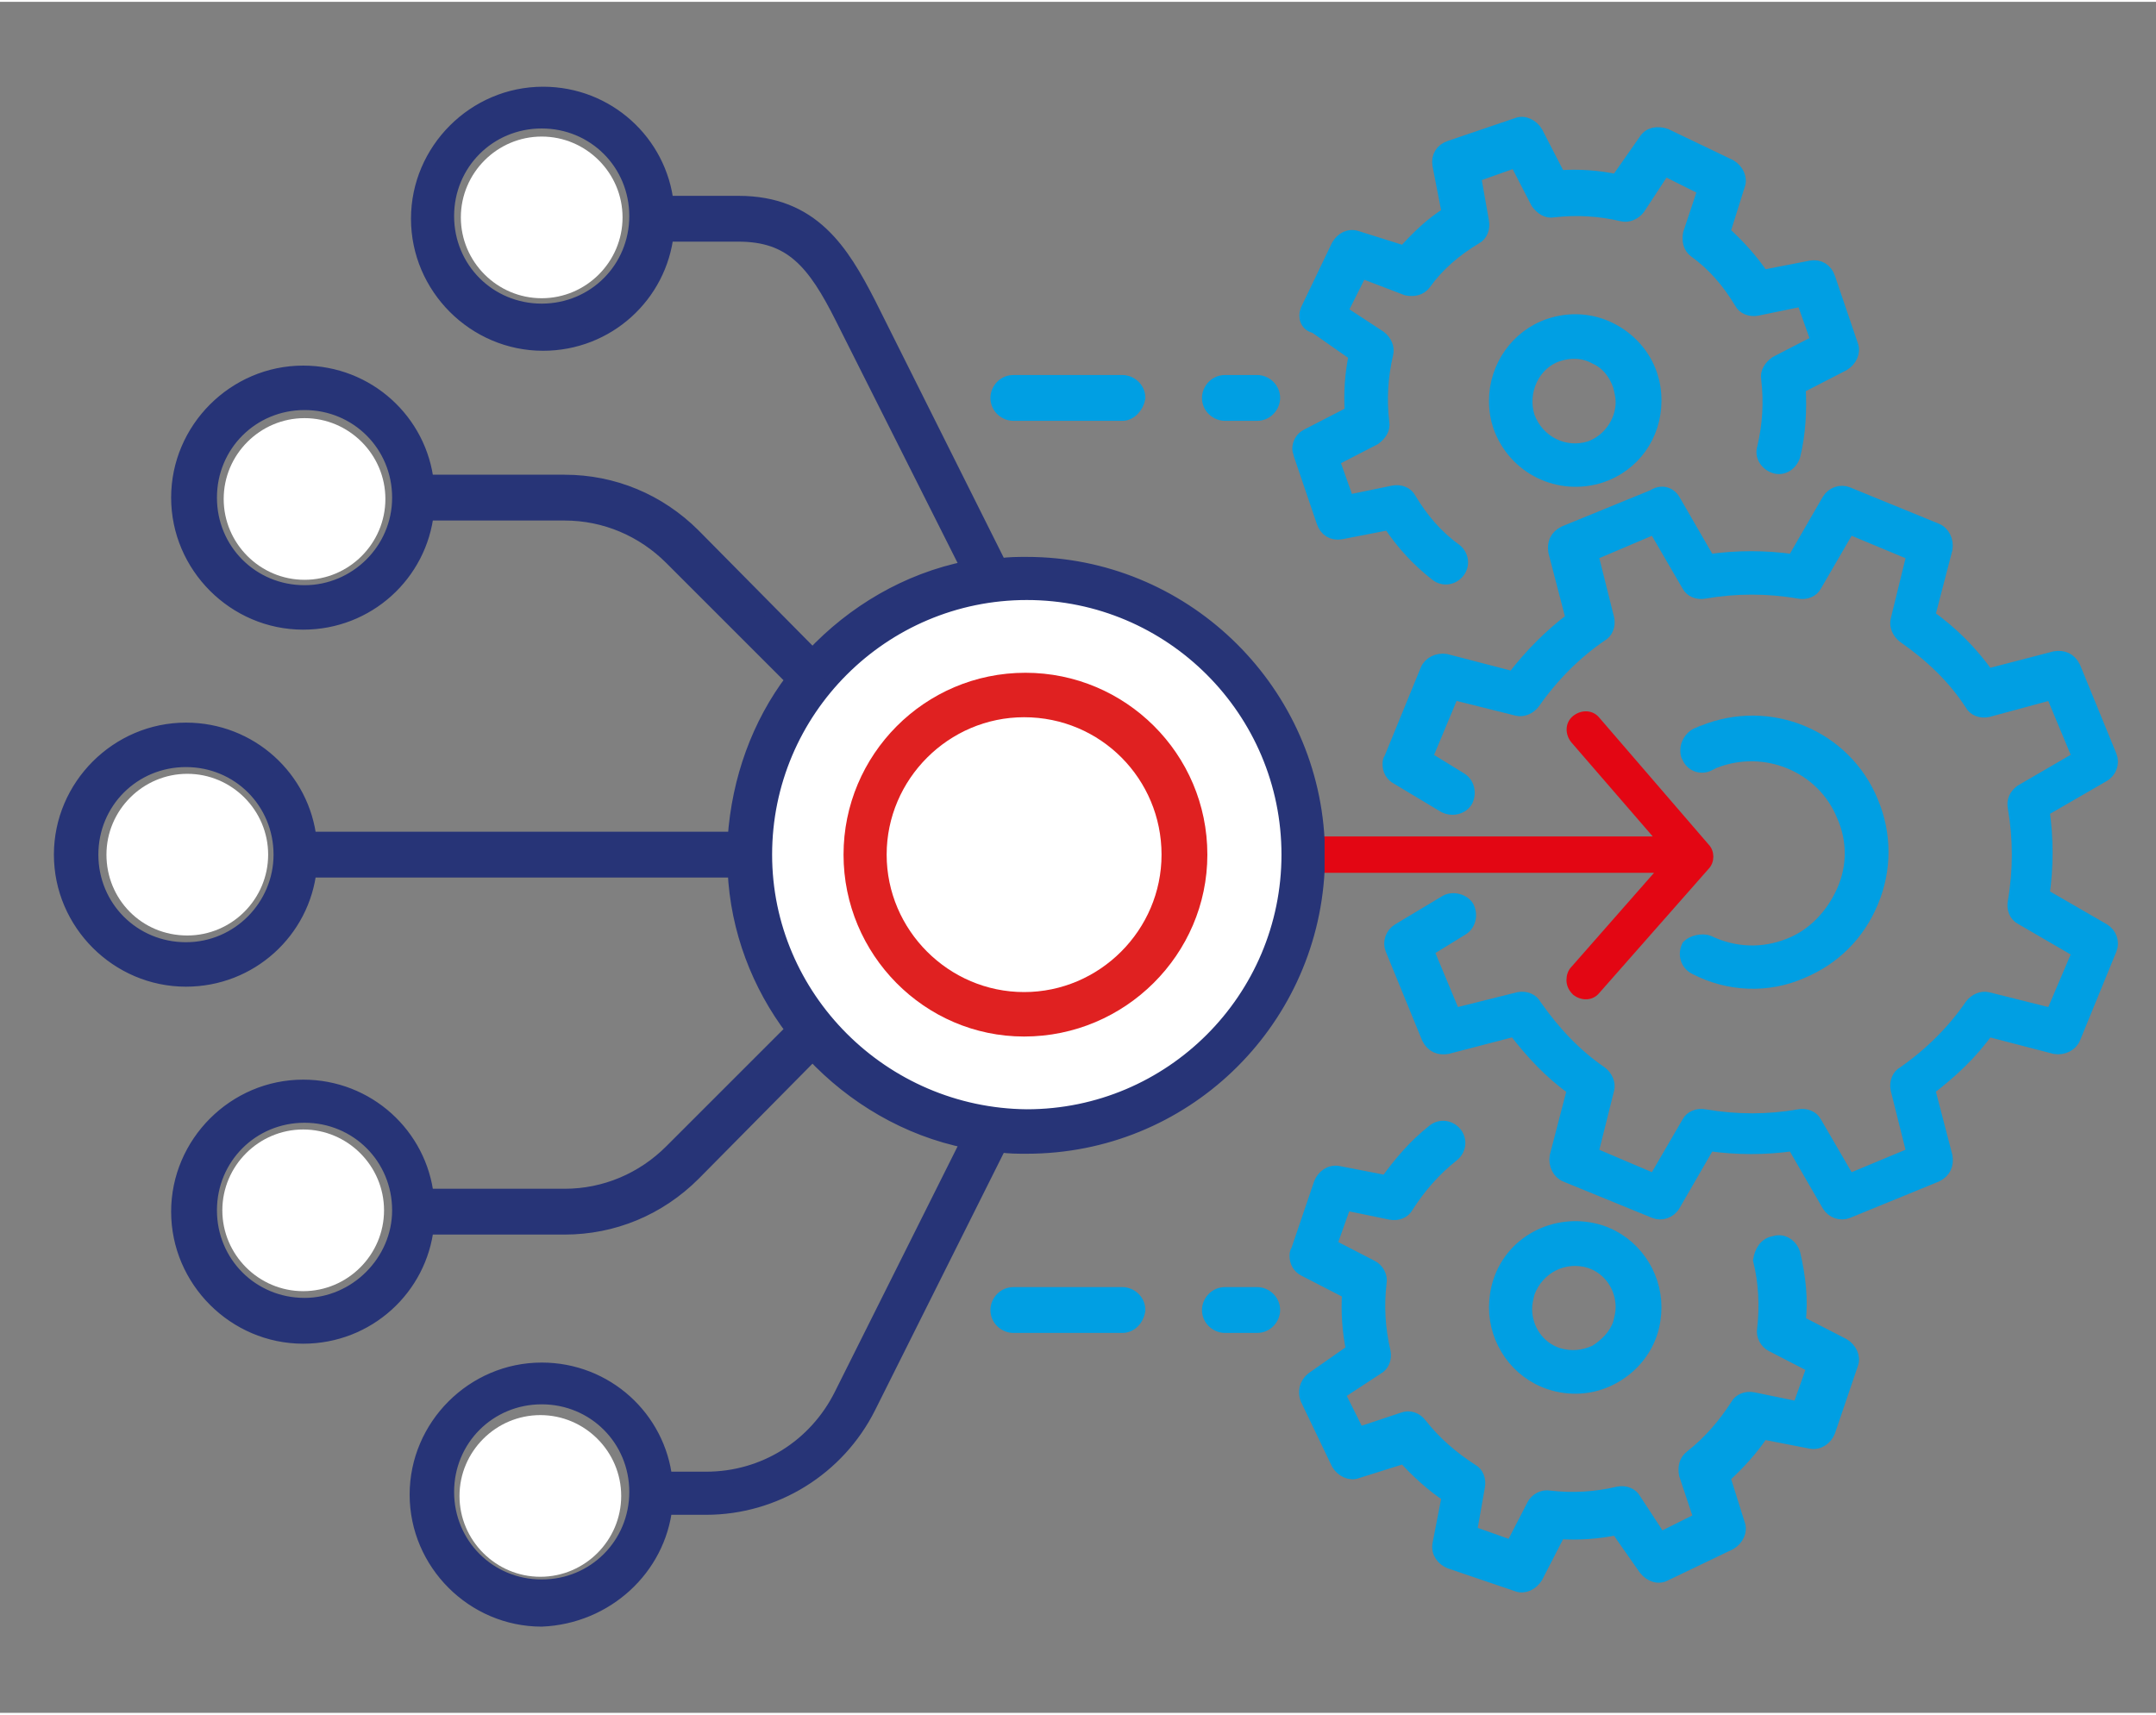 <?xml version="1.0" encoding="utf-8"?>
<svg xmlns="http://www.w3.org/2000/svg" xmlns:xlink="http://www.w3.org/1999/xlink" version="1.1" id="Ebene_1" x="0px" y="0px" viewBox="0 0 160 127" style="enable-background:new 0 0 160 127;" xml:space="preserve" width="176" height="140">
<rect x="0" y="0" width="160" height="127" fill="#808080" stroke="none"/>
<style type="text/css">
	.st0{clip-path:url(#SVGID_00000183227450315665250540000015061381255115624336_);fill:#FFFFFF;}
	.st1{clip-path:url(#SVGID_00000183227450315665250540000015061381255115624336_);fill:#009FE3;}
	.st2{clip-path:url(#SVGID_00000183227450315665250540000015061381255115624336_);fill:none;stroke:#009FE3;stroke-miterlimit:10;}
	.st3{clip-path:url(#SVGID_00000183227450315665250540000015061381255115624336_);fill:#E30613;}
	
		.st4{clip-path:url(#SVGID_00000183227450315665250540000015061381255115624336_);fill:none;stroke:#E30613;stroke-width:0.5;stroke-miterlimit:10;}
	.st5{clip-path:url(#SVGID_00000183227450315665250540000015061381255115624336_);fill:#E02121;}
	.st6{clip-path:url(#SVGID_00000183227450315665250540000015061381255115624336_);fill:#273477;}
	.st7{clip-path:url(#SVGID_00000183227450315665250540000015061381255115624336_);fill:none;stroke:#273477;stroke-miterlimit:10;}
</style>
<g>
	<defs>
		<rect id="SVGID_1_" x="3.4" y="5.5" width="154.5" height="115.5"/>
	</defs>
	<clipPath id="SVGID_00000055679969628196898470000002132817101933346748_">
		<use xlink:href="#SVGID_1_" style="overflow:visible;"/>
	</clipPath>
	<path style="clip-path:url(#SVGID_00000055679969628196898470000002132817101933346748_);fill:#FFFFFF;" d="M75.9,84   c11.5,0,20.9-9.3,20.9-20.9s-9.3-20.9-20.9-20.9S55,51.7,55,63.2S64.4,84,75.9,84"/>
	<path style="clip-path:url(#SVGID_00000055679969628196898470000002132817101933346748_);fill:#009FE3;" d="M112.6,9.1   c0.5-0.2,1.1,0.1,1.4,0.6l1.7,3.3c1.5-0.1,2.9,0,4.3,0.3l2.1-3c0.3-0.5,0.9-0.6,1.5-0.4l4.8,2.3c0.5,0.3,0.8,0.9,0.6,1.4l-1.1,3.5   c1.1,1,2.1,2.1,2.9,3.3l3.6-0.7c0.6-0.1,1.1,0.2,1.3,0.8l1.7,5c0.2,0.5-0.1,1.1-0.6,1.4l-3.3,1.7c0.1,1.7,0,3.5-0.4,5.1   c-0.2,0.6-0.8,1-1.4,0.8c-0.6-0.2-1-0.8-0.8-1.4c0.4-1.7,0.5-3.4,0.3-5.1c-0.1-0.5,0.2-0.9,0.6-1.2l3.1-1.6l-1.1-3.1l-3.4,0.7   c-0.5,0.1-1-0.1-1.2-0.5c-0.9-1.5-2-2.8-3.4-3.8c-0.4-0.3-0.5-0.8-0.4-1.3l1.1-3.3l-3-1.5l-1.9,2.9c-0.3,0.4-0.8,0.6-1.2,0.5   c-1.7-0.4-3.4-0.5-5.1-0.3c-0.5,0.1-0.9-0.2-1.2-0.6l-1.6-3.1l-3.1,1.1l0.6,3.4c0.1,0.5-0.1,1-0.5,1.2c-1.5,0.9-2.8,2-3.8,3.4   c-0.3,0.4-0.8,0.5-1.3,0.4L101,20l-1.5,3l2.9,1.9c0.4,0.3,0.6,0.8,0.5,1.2c-0.4,1.7-0.5,3.4-0.3,5.1c0.1,0.5-0.2,0.9-0.6,1.2   L98.9,34l1.1,3.1l3.4-0.7c0.5-0.1,1,0.1,1.2,0.5c0.9,1.5,2,2.8,3.4,3.8c0.5,0.4,0.6,1.1,0.2,1.6c-0.4,0.5-1.1,0.6-1.6,0.2   c-1.4-1.1-2.5-2.3-3.5-3.8l-3.6,0.7c-0.6,0.1-1.1-0.2-1.3-0.8l-1.7-5c0-0.1-0.1-0.3-0.1-0.4c0-0.4,0.2-0.8,0.6-1l3.3-1.7   c-0.1-1.5,0-2.9,0.3-4.3l-3-2.1C97,24,96.8,23.4,97,22.9l2.3-4.8c0.3-0.5,0.8-0.8,1.4-0.6l3.5,1.1c1-1.1,2-2.1,3.3-2.9l-0.7-3.6   c-0.1-0.6,0.2-1.1,0.8-1.3L112.6,9.1z M113.4,30.8c-0.6-1.9,0.4-4,2.2-4.6c0.9-0.3,1.9-0.3,2.8,0.2c0.9,0.4,1.5,1.2,1.8,2.1   c0.1,0.4,0.2,0.8,0.2,1.2c0,1.5-1,2.9-2.4,3.4C116.1,33.7,114.1,32.7,113.4,30.8 M122.8,29.6c0-0.7-0.1-1.3-0.3-1.9   c-0.5-1.5-1.6-2.7-3-3.4c-1.4-0.7-3-0.8-4.5-0.3c-2.4,0.8-4,3.1-4,5.6c0,0.7,0.1,1.3,0.3,1.9c1.1,3.1,4.4,4.7,7.5,3.7   C121.2,34.4,122.8,32.2,122.8,29.6 M131.7,92.1c0.6-0.2,1.2,0.2,1.4,0.8c0.4,1.7,0.6,3.4,0.4,5.1l3.3,1.7c0.5,0.3,0.8,0.9,0.6,1.4   l-1.7,5c-0.2,0.5-0.7,0.9-1.3,0.8l-3.6-0.7c-0.8,1.2-1.8,2.3-2.9,3.3l1.1,3.5c0.2,0.5-0.1,1.1-0.6,1.4l-4.8,2.3   c-0.5,0.3-1.1,0.1-1.5-0.4l-2.1-3c-1.4,0.3-2.9,0.4-4.3,0.3l-1.7,3.3c-0.3,0.5-0.9,0.8-1.4,0.6l-5-1.7c-0.5-0.2-0.9-0.7-0.8-1.3   l0.7-3.6c-1.2-0.8-2.3-1.8-3.3-2.9l-3.5,1.1c-0.5,0.2-1.1-0.1-1.4-0.6l-2.3-4.8c-0.2-0.5-0.1-1.1,0.4-1.5l3-2.1   c-0.3-1.4-0.4-2.9-0.3-4.3l-3.3-1.7c-0.4-0.2-0.6-0.6-0.6-1c0-0.1,0-0.3,0.1-0.4l1.7-5c0.2-0.5,0.7-0.9,1.3-0.8l3.6,0.7   c1-1.4,2.1-2.7,3.5-3.8c0.5-0.4,1.2-0.3,1.6,0.2c0.4,0.5,0.3,1.2-0.2,1.6c-1.4,1.1-2.5,2.4-3.4,3.8c-0.2,0.4-0.7,0.6-1.2,0.5   l-3.4-0.7l-1.1,3.1l3.1,1.6c0.4,0.2,0.7,0.7,0.6,1.2c-0.2,1.7-0.1,3.4,0.3,5.1c0.1,0.5-0.1,1-0.5,1.2l-2.9,1.9l1.5,3l3.3-1.1   c0.5-0.2,1,0,1.3,0.4c1.1,1.4,2.4,2.5,3.8,3.4c0.4,0.2,0.6,0.7,0.5,1.2l-0.6,3.4l3.1,1.1l1.6-3.1c0.2-0.4,0.7-0.7,1.2-0.6   c1.7,0.2,3.4,0.1,5.1-0.3c0.5-0.1,1,0.1,1.2,0.5l1.9,2.9l3-1.5l-1.1-3.3c-0.1-0.5,0-1,0.4-1.3c1.4-1.1,2.5-2.4,3.4-3.8   c0.2-0.4,0.7-0.6,1.2-0.5l3.4,0.7l1.1-3.1l-3.1-1.6c-0.4-0.2-0.7-0.7-0.6-1.2c0.2-1.7,0.1-3.5-0.3-5.1   C130.7,92.8,131,92.2,131.7,92.1 M118,93.5c1.5,0.5,2.4,1.9,2.4,3.4c0,0.4-0.1,0.8-0.2,1.2c-0.3,0.9-1,1.6-1.8,2.1   c-0.9,0.4-1.8,0.5-2.8,0.2c-1.5-0.5-2.4-1.9-2.4-3.4c0-0.4,0.1-0.8,0.2-1.2C114.1,93.9,116.1,92.9,118,93.5 M111.3,95   c-0.2,0.6-0.3,1.3-0.3,1.9c0,2.5,1.6,4.8,4,5.6c1.5,0.5,3.1,0.4,4.5-0.3c1.4-0.7,2.5-1.9,3-3.4c0.2-0.6,0.3-1.3,0.3-1.9   c0-2.5-1.6-4.8-4-5.6C115.7,90.3,112.3,91.9,111.3,95 M124.2,37l2.6,4.5c2.1-0.3,4.2-0.3,6.3,0l2.6-4.5c0.3-0.5,0.9-0.7,1.4-0.5   l6.6,2.7c0.5,0.2,0.8,0.8,0.7,1.4l-1.3,5c1.7,1.2,3.2,2.7,4.4,4.4l5-1.3c0.6-0.1,1.1,0.1,1.4,0.7l2.7,6.6c0.2,0.5,0,1.1-0.5,1.4   l-4.5,2.6c0.3,2.1,0.3,4.2,0,6.3l4.5,2.6c0.5,0.3,0.7,0.9,0.5,1.4l-2.7,6.6c-0.2,0.5-0.8,0.8-1.4,0.7l-5-1.3   c-1.2,1.7-2.7,3.1-4.4,4.4l1.3,5c0.1,0.6-0.1,1.1-0.7,1.4l-6.6,2.7c-0.5,0.2-1.1,0-1.4-0.5l-2.6-4.5c-2.1,0.3-4.2,0.3-6.3,0   l-2.6,4.5c-0.3,0.5-0.9,0.7-1.4,0.5l-6.6-2.7c-0.5-0.2-0.8-0.8-0.7-1.4l1.3-5c-1.7-1.2-3.1-2.7-4.4-4.4l-5,1.3   c-0.6,0.1-1.1-0.1-1.4-0.7l-2.7-6.6c-0.2-0.5,0-1.1,0.5-1.4l3.5-2.1c0.5-0.3,1.3-0.1,1.6,0.4c0.3,0.6,0.1,1.3-0.4,1.6l-2.6,1.6   l2,4.8l4.8-1.2c0.5-0.1,1,0.1,1.2,0.5c1.4,2,3,3.7,4.9,5c0.4,0.3,0.6,0.8,0.5,1.2l-1.2,4.8l4.7,2l2.5-4.3c0.2-0.4,0.7-0.6,1.2-0.5   c2.4,0.4,4.7,0.4,7,0c0.5-0.1,1,0.1,1.2,0.5l2.5,4.3l4.8-2l-1.2-4.8c-0.1-0.5,0.1-1,0.5-1.2c2-1.4,3.7-3.1,5-5   c0.3-0.4,0.8-0.6,1.2-0.5l4.8,1.2l2-4.7L150,68c-0.4-0.2-0.6-0.7-0.5-1.2c0.4-2.3,0.4-4.7,0-7c-0.1-0.5,0.1-0.9,0.5-1.2l4.3-2.5   l-2-4.8l-4.8,1.3c-0.5,0.1-1-0.1-1.2-0.5c-1.3-2-3-3.6-5-5c-0.4-0.3-0.6-0.8-0.5-1.2L142,41l-4.8-2l-2.5,4.3   c-0.2,0.4-0.7,0.6-1.2,0.5c-2.3-0.4-4.7-0.4-7,0c-0.5,0.1-1-0.1-1.2-0.5l-2.5-4.3l-4.7,2l1.2,4.8c0.1,0.5-0.1,1-0.5,1.2   c-1.9,1.3-3.6,3-5,5c-0.3,0.4-0.8,0.6-1.2,0.5l-4.8-1.2l-2,4.8l2.6,1.6c0.5,0.3,0.7,1,0.4,1.6c-0.3,0.5-1,0.7-1.6,0.4l-3.5-2.1   c-0.4-0.2-0.6-0.6-0.6-1c0-0.1,0-0.3,0.1-0.4l2.7-6.6c0.2-0.5,0.8-0.8,1.4-0.7l5,1.3c1.3-1.7,2.8-3.2,4.4-4.4l-1.3-5   c-0.1-0.6,0.1-1.1,0.7-1.4l6.6-2.7C123.3,36.3,123.9,36.5,124.2,37 M126.8,69.8c1.9,0.9,4,1,6,0.2c1.8-0.7,3.2-2.2,4-4   c0.8-1.8,0.8-3.8,0-5.6c-1.5-3.7-5.8-5.5-9.6-4c-0.1,0-0.2,0.1-0.2,0.1l-0.2,0.1c-0.6,0.3-1.3,0-1.5-0.6c-0.1-0.1-0.1-0.3-0.1-0.5   c0-0.4,0.3-0.9,0.7-1.1c0.3-0.1,0.4-0.2,0.5-0.2c4.9-2,10.5,0.3,12.5,5.2c1,2.4,1,5,0,7.4c-1,2.4-2.8,4.2-5.2,5.2   c-2.5,1.1-5.4,1-7.9-0.3c-0.6-0.3-0.8-1-0.5-1.6C125.6,69.8,126.3,69.6,126.8,69.8 M90.9,30.6c-0.6,0-1.2-0.5-1.2-1.2   c0-0.6,0.5-1.2,1.2-1.2h2.4c0.6,0,1.2,0.5,1.2,1.2c0,0.6-0.5,1.2-1.2,1.2H90.9z M83.3,30.6h-8.1c-0.6,0-1.2-0.5-1.2-1.2   c0-0.6,0.5-1.2,1.2-1.2h8.1c0.6,0,1.2,0.5,1.2,1.2C84.4,30,83.9,30.6,83.3,30.6 M90.9,98.3c-0.6,0-1.2-0.5-1.2-1.2   c0-0.6,0.5-1.2,1.2-1.2h2.4c0.6,0,1.2,0.5,1.2,1.2c0,0.6-0.5,1.2-1.2,1.2H90.9z M83.3,98.3h-8.1c-0.6,0-1.2-0.5-1.2-1.2   c0-0.6,0.5-1.2,1.2-1.2h8.1c0.6,0,1.2,0.5,1.2,1.2C84.4,97.8,83.9,98.3,83.3,98.3"/>
	
		<path style="clip-path:url(#SVGID_00000055679969628196898470000002132817101933346748_);fill:none;stroke:#009FE3;stroke-miterlimit:10;" d="   M112.6,9.1c0.5-0.2,1.1,0.1,1.4,0.6l1.7,3.3c1.5-0.1,2.9,0,4.3,0.3l2.1-3c0.3-0.5,0.9-0.6,1.5-0.4l4.8,2.3c0.5,0.3,0.8,0.9,0.6,1.4   l-1.1,3.5c1.1,1,2.1,2.1,2.9,3.3l3.6-0.7c0.6-0.1,1.1,0.2,1.3,0.8l1.7,5c0.2,0.5-0.1,1.1-0.6,1.4l-3.3,1.7c0.1,1.7,0,3.5-0.4,5.1   c-0.2,0.6-0.8,1-1.4,0.8c-0.6-0.2-1-0.8-0.8-1.4c0.4-1.7,0.5-3.4,0.3-5.1c-0.1-0.5,0.2-0.9,0.6-1.2l3.1-1.6l-1.1-3.1l-3.4,0.7   c-0.5,0.1-1-0.1-1.2-0.5c-0.9-1.5-2-2.8-3.4-3.8c-0.4-0.3-0.5-0.8-0.4-1.3l1.1-3.3l-3-1.5l-1.9,2.9c-0.3,0.4-0.8,0.6-1.2,0.5   c-1.7-0.4-3.4-0.5-5.1-0.3c-0.5,0.1-0.9-0.2-1.2-0.6l-1.6-3.1l-3.1,1.1l0.6,3.4c0.1,0.5-0.1,1-0.5,1.2c-1.5,0.9-2.8,2-3.8,3.4   c-0.3,0.4-0.8,0.5-1.3,0.4L101,20l-1.5,3l2.9,1.9c0.4,0.3,0.6,0.8,0.5,1.2c-0.4,1.7-0.5,3.4-0.3,5.1c0.1,0.5-0.2,0.9-0.6,1.2   L98.9,34l1.1,3.1l3.4-0.7c0.5-0.1,1,0.1,1.2,0.5c0.9,1.5,2,2.8,3.4,3.8c0.5,0.4,0.6,1.1,0.2,1.6c-0.4,0.5-1.1,0.6-1.6,0.2   c-1.4-1.1-2.5-2.3-3.5-3.8l-3.6,0.7c-0.6,0.1-1.1-0.2-1.3-0.8l-1.7-5c0-0.1-0.1-0.3-0.1-0.4c0-0.4,0.2-0.8,0.6-1l3.3-1.7   c-0.1-1.5,0-2.9,0.3-4.3l-3-2.1C97,24,96.8,23.4,97,22.9l2.3-4.8c0.3-0.5,0.8-0.8,1.4-0.6l3.5,1.1c1-1.1,2-2.1,3.3-2.9l-0.7-3.6   c-0.1-0.6,0.2-1.1,0.8-1.3L112.6,9.1z M113.4,30.8c-0.6-1.9,0.4-4,2.2-4.6c0.9-0.3,1.9-0.3,2.8,0.2c0.9,0.4,1.5,1.2,1.8,2.1   c0.1,0.4,0.2,0.8,0.2,1.2c0,1.5-1,2.9-2.4,3.4C116.1,33.7,114.1,32.7,113.4,30.8z M122.8,29.6c0-0.7-0.1-1.3-0.3-1.9   c-0.5-1.5-1.6-2.7-3-3.4c-1.4-0.7-3-0.8-4.5-0.3c-2.4,0.8-4,3.1-4,5.6c0,0.7,0.1,1.3,0.3,1.9c1.1,3.1,4.4,4.7,7.5,3.7   C121.2,34.4,122.8,32.2,122.8,29.6z M131.7,92.1c0.6-0.2,1.2,0.2,1.4,0.8c0.4,1.7,0.6,3.4,0.4,5.1l3.3,1.7c0.5,0.3,0.8,0.9,0.6,1.4   l-1.7,5c-0.2,0.5-0.7,0.9-1.3,0.8l-3.6-0.7c-0.8,1.2-1.8,2.3-2.9,3.3l1.1,3.5c0.2,0.5-0.1,1.1-0.6,1.4l-4.8,2.3   c-0.5,0.3-1.1,0.1-1.5-0.4l-2.1-3c-1.4,0.3-2.9,0.4-4.3,0.3l-1.7,3.3c-0.3,0.5-0.9,0.8-1.4,0.6l-5-1.7c-0.5-0.2-0.9-0.7-0.8-1.3   l0.7-3.6c-1.2-0.8-2.3-1.8-3.3-2.9l-3.5,1.1c-0.5,0.2-1.1-0.1-1.4-0.6l-2.3-4.8c-0.2-0.5-0.1-1.1,0.4-1.5l3-2.1   c-0.3-1.4-0.4-2.9-0.3-4.3l-3.3-1.7c-0.4-0.2-0.6-0.6-0.6-1c0-0.1,0-0.3,0.1-0.4l1.7-5c0.2-0.5,0.7-0.9,1.3-0.8l3.6,0.7   c1-1.4,2.1-2.7,3.5-3.8c0.5-0.4,1.2-0.3,1.6,0.2c0.4,0.5,0.3,1.2-0.2,1.6c-1.4,1.1-2.5,2.4-3.4,3.8c-0.2,0.4-0.7,0.6-1.2,0.5   l-3.4-0.7l-1.1,3.1l3.1,1.6c0.4,0.2,0.7,0.7,0.6,1.2c-0.2,1.7-0.1,3.4,0.3,5.1c0.1,0.5-0.1,1-0.5,1.2l-2.9,1.9l1.5,3l3.3-1.1   c0.5-0.2,1,0,1.3,0.4c1.1,1.4,2.4,2.5,3.8,3.4c0.4,0.2,0.6,0.7,0.5,1.2l-0.6,3.4l3.1,1.1l1.6-3.1c0.2-0.4,0.7-0.7,1.2-0.6   c1.7,0.2,3.4,0.1,5.1-0.3c0.5-0.1,1,0.1,1.2,0.5l1.9,2.9l3-1.5l-1.1-3.3c-0.1-0.5,0-1,0.4-1.3c1.4-1.1,2.5-2.4,3.4-3.8   c0.2-0.4,0.7-0.6,1.2-0.5l3.4,0.7l1.1-3.1l-3.1-1.6c-0.4-0.2-0.7-0.7-0.6-1.2c0.2-1.7,0.1-3.5-0.3-5.1   C130.7,92.8,131,92.2,131.7,92.1z M118,93.5c1.5,0.5,2.4,1.9,2.4,3.4c0,0.4-0.1,0.8-0.2,1.2c-0.3,0.9-1,1.6-1.8,2.1   c-0.9,0.4-1.8,0.5-2.8,0.2c-1.5-0.5-2.4-1.9-2.4-3.4c0-0.4,0.1-0.8,0.2-1.2C114.1,93.9,116.1,92.9,118,93.5z M111.3,95   c-0.2,0.6-0.3,1.3-0.3,1.9c0,2.5,1.6,4.8,4,5.6c1.5,0.5,3.1,0.4,4.5-0.3c1.4-0.7,2.5-1.9,3-3.4c0.2-0.6,0.3-1.3,0.3-1.9   c0-2.5-1.6-4.8-4-5.6C115.7,90.3,112.3,91.9,111.3,95z M124.2,37l2.6,4.5c2.1-0.3,4.2-0.3,6.3,0l2.6-4.5c0.3-0.5,0.9-0.7,1.4-0.5   l6.6,2.7c0.5,0.2,0.8,0.8,0.7,1.4l-1.3,5c1.7,1.2,3.2,2.7,4.4,4.4l5-1.3c0.6-0.1,1.1,0.1,1.4,0.7l2.7,6.6c0.2,0.5,0,1.1-0.5,1.4   l-4.5,2.6c0.3,2.1,0.3,4.2,0,6.3l4.5,2.6c0.5,0.3,0.7,0.9,0.5,1.4l-2.7,6.6c-0.2,0.5-0.8,0.8-1.4,0.7l-5-1.3   c-1.2,1.7-2.7,3.1-4.4,4.4l1.3,5c0.1,0.6-0.1,1.1-0.7,1.4l-6.6,2.7c-0.5,0.2-1.1,0-1.4-0.5l-2.6-4.5c-2.1,0.3-4.2,0.3-6.3,0   l-2.6,4.5c-0.3,0.5-0.9,0.7-1.4,0.5l-6.6-2.7c-0.5-0.2-0.8-0.8-0.7-1.4l1.3-5c-1.7-1.2-3.1-2.7-4.4-4.4l-5,1.3   c-0.6,0.1-1.1-0.1-1.4-0.7l-2.7-6.6c-0.2-0.5,0-1.1,0.5-1.4l3.5-2.1c0.5-0.3,1.3-0.1,1.6,0.4c0.3,0.6,0.1,1.3-0.4,1.6l-2.6,1.6   l2,4.8l4.8-1.2c0.5-0.1,1,0.1,1.2,0.5c1.4,2,3,3.7,4.9,5c0.4,0.3,0.6,0.8,0.5,1.2l-1.2,4.8l4.7,2l2.5-4.3c0.2-0.4,0.7-0.6,1.2-0.5   c2.4,0.4,4.7,0.4,7,0c0.5-0.1,1,0.1,1.2,0.5l2.5,4.3l4.8-2l-1.2-4.8c-0.1-0.5,0.1-1,0.5-1.2c2-1.4,3.7-3.1,5-5   c0.3-0.4,0.8-0.6,1.2-0.5l4.8,1.2l2-4.7L150,68c-0.4-0.2-0.6-0.7-0.5-1.2c0.4-2.3,0.4-4.7,0-7c-0.1-0.5,0.1-0.9,0.5-1.2l4.3-2.5   l-2-4.8l-4.8,1.3c-0.5,0.1-1-0.1-1.2-0.5c-1.3-2-3-3.6-5-5c-0.4-0.3-0.6-0.8-0.5-1.2L142,41l-4.8-2l-2.5,4.3   c-0.2,0.4-0.7,0.6-1.2,0.5c-2.3-0.4-4.7-0.4-7,0c-0.5,0.1-1-0.1-1.2-0.5l-2.5-4.3l-4.7,2l1.2,4.8c0.1,0.5-0.1,1-0.5,1.2   c-1.9,1.3-3.6,3-5,5c-0.3,0.4-0.8,0.6-1.2,0.5l-4.8-1.2l-2,4.8l2.6,1.6c0.5,0.3,0.7,1,0.4,1.6c-0.3,0.5-1,0.7-1.6,0.4l-3.5-2.1   c-0.4-0.2-0.6-0.6-0.6-1c0-0.1,0-0.3,0.1-0.4l2.7-6.6c0.2-0.5,0.8-0.8,1.4-0.7l5,1.3c1.3-1.7,2.8-3.2,4.4-4.4l-1.3-5   c-0.1-0.6,0.1-1.1,0.7-1.4l6.6-2.7C123.3,36.3,123.9,36.5,124.2,37z M126.8,69.8c1.9,0.9,4,1,6,0.2c1.8-0.7,3.2-2.2,4-4   c0.8-1.8,0.8-3.8,0-5.6c-1.5-3.7-5.8-5.5-9.6-4c-0.1,0-0.2,0.1-0.2,0.1l-0.2,0.1c-0.6,0.3-1.3,0-1.5-0.6c-0.1-0.1-0.1-0.3-0.1-0.5   c0-0.4,0.3-0.9,0.7-1.1c0.3-0.1,0.4-0.2,0.5-0.2c4.9-2,10.5,0.3,12.5,5.2c1,2.4,1,5,0,7.4c-1,2.4-2.8,4.2-5.2,5.2   c-2.5,1.1-5.4,1-7.9-0.3c-0.6-0.3-0.8-1-0.5-1.6C125.6,69.8,126.3,69.6,126.8,69.8z M90.9,30.6c-0.6,0-1.2-0.5-1.2-1.2   c0-0.6,0.5-1.2,1.2-1.2h2.4c0.6,0,1.2,0.5,1.2,1.2c0,0.6-0.5,1.2-1.2,1.2H90.9z M83.3,30.6h-8.1c-0.6,0-1.2-0.5-1.2-1.2   c0-0.6,0.5-1.2,1.2-1.2h8.1c0.6,0,1.2,0.5,1.2,1.2C84.4,30,83.9,30.6,83.3,30.6z M90.9,98.3c-0.6,0-1.2-0.5-1.2-1.2   c0-0.6,0.5-1.2,1.2-1.2h2.4c0.6,0,1.2,0.5,1.2,1.2c0,0.6-0.5,1.2-1.2,1.2H90.9z M83.3,98.3h-8.1c-0.6,0-1.2-0.5-1.2-1.2   c0-0.6,0.5-1.2,1.2-1.2h8.1c0.6,0,1.2,0.5,1.2,1.2C84.4,97.8,83.9,98.3,83.3,98.3z"/>
	<path style="clip-path:url(#SVGID_00000055679969628196898470000002132817101933346748_);fill:#E30613;" d="M97.8,64.4h25.5   l-6.5,7.4c-0.2,0.2-0.3,0.5-0.3,0.8c0,0.3,0.1,0.6,0.4,0.9c0.5,0.4,1.2,0.4,1.6-0.1l8.1-9.2c0.4-0.4,0.4-1.1,0-1.5l-8.1-9.4   c-0.4-0.5-1.1-0.5-1.6-0.1c-0.5,0.4-0.5,1.1-0.1,1.6l6.4,7.4H97.8"/>
	
		<path style="clip-path:url(#SVGID_00000055679969628196898470000002132817101933346748_);fill:none;stroke:#E30613;stroke-width:0.5;stroke-miterlimit:10;" d="   M97.8,64.4h25.5l-6.5,7.4c-0.2,0.2-0.3,0.5-0.3,0.8c0,0.3,0.1,0.6,0.4,0.9c0.5,0.4,1.2,0.4,1.6-0.1l8.1-9.2c0.4-0.4,0.4-1.1,0-1.5   l-8.1-9.4c-0.4-0.5-1.1-0.5-1.6-0.1c-0.5,0.4-0.5,1.1-0.1,1.6l6.4,7.4H97.8"/>
	<path style="clip-path:url(#SVGID_00000055679969628196898470000002132817101933346748_);fill:#E02121;" d="M86.2,63.3   c0,5.6-4.6,10.2-10.2,10.2c-5.6,0-10.2-4.6-10.2-10.2S70.4,53.1,76,53.1C81.7,53.1,86.2,57.7,86.2,63.3 M89.6,63.3   c0-7.5-6.1-13.5-13.5-13.5c-7.5,0-13.5,6.1-13.5,13.5S68.6,76.8,76,76.8C83.5,76.8,89.6,70.7,89.6,63.3"/>
	<path style="clip-path:url(#SVGID_00000055679969628196898470000002132817101933346748_);fill:#273477;" d="M33.2,110.6   c0-3.9,3.1-7,7-7s7,3.1,7,7c0,3.9-3.1,7-7,7S33.2,114.5,33.2,110.6 M56.8,63.3c0-10.7,8.7-19.4,19.4-19.4   c10.7,0,19.4,8.7,19.4,19.4c0,10.7-8.7,19.4-19.4,19.4C65.5,82.6,56.8,73.9,56.8,63.3 M13.8,70.3c-3.9,0-7-3.1-7-7c0-3.9,3.1-7,7-7   c3.9,0,7,3.1,7,7C20.8,67.1,17.7,70.3,13.8,70.3 M22.6,96.7c-3.9,0-7-3.1-7-7c0-3.9,3.1-7,7-7s7,3.1,7,7   C29.6,93.5,26.4,96.7,22.6,96.7 M22.6,43.8c-3.9,0-7-3.1-7-7c0-3.9,3.1-7,7-7s7,3.1,7,7C29.6,40.7,26.4,43.8,22.6,43.8 M40.2,22.9   c-3.9,0-7-3.1-7-7c0-3.9,3.1-7,7-7s7,3.1,7,7C47.2,19.8,44.1,22.9,40.2,22.9 M49.4,111.7c0.1,0,0.2,0.1,0.4,0.1h2.6   c5.1,0,9.8-2.9,12.1-7.5l9.7-19.4c0.7,0.1,1.3,0.1,2,0.1c11.6,0,21-9.1,21.6-20.5v-2.3c-0.6-11.4-10.1-20.5-21.6-20.5   c-0.7,0-1.3,0-2,0.1l-9.7-19.4c-2-3.9-4.2-7.5-9.7-7.5h-4.9c-0.1,0-0.2,0-0.4,0.1c-0.5-4.6-4.4-8.2-9.2-8.2c-5.1,0-9.3,4.2-9.3,9.3   s4.2,9.3,9.3,9.3c4.8,0,8.7-3.6,9.2-8.2c0.1,0,0.2,0.1,0.4,0.1h4.9c3.9,0,5.6,2,7.7,6.2L71.8,42c-4.5,0.9-8.5,3.3-11.5,6.5   l-8.8-8.9c-2.6-2.6-6-4-9.6-4h-9.8c-0.1,0-0.2,0-0.4,0.1c-0.5-4.6-4.4-8.2-9.2-8.2c-5.1,0-9.3,4.2-9.3,9.3c0,5.1,4.2,9.3,9.3,9.3   c4.8,0,8.7-3.6,9.2-8.2c0.1,0,0.2,0.1,0.4,0.1h9.8c3,0,5.8,1.2,7.9,3.3l9,9c-2.5,3.3-4,7.4-4.3,11.8H23.4c-0.1,0-0.2,0-0.4,0.1   c-0.5-4.6-4.4-8.2-9.2-8.2c-5.1,0-9.3,4.2-9.3,9.3c0,5.1,4.2,9.3,9.3,9.3c4.8,0,8.7-3.6,9.2-8.2c0.1,0,0.2,0.1,0.4,0.1h31.1   c0.2,4.4,1.8,8.5,4.3,11.8l-9,9c-2.1,2.1-4.9,3.3-7.9,3.3h-9.8c-0.1,0-0.2,0-0.4,0.1c-0.5-4.6-4.4-8.2-9.2-8.2   c-5.1,0-9.3,4.2-9.3,9.3c0,5.1,4.2,9.3,9.3,9.3c4.8,0,8.7-3.6,9.2-8.2c0.1,0,0.2,0.1,0.4,0.1h9.8c3.6,0,7-1.4,9.6-4l8.8-8.9   c3,3.2,7,5.6,11.5,6.5l-9.4,18.8c-1.9,3.8-5.7,6.2-10,6.2h-2.6c-0.1,0-0.2,0-0.4,0.1c-0.5-4.6-4.4-8.2-9.2-8.2   c-5.1,0-9.3,4.2-9.3,9.3c0,5.1,4.2,9.3,9.3,9.3C45,119.9,48.9,116.3,49.4,111.7"/>
	
		<path style="clip-path:url(#SVGID_00000055679969628196898470000002132817101933346748_);fill:none;stroke:#273477;stroke-miterlimit:10;" d="   M33.2,110.6c0-3.9,3.1-7,7-7s7,3.1,7,7c0,3.9-3.1,7-7,7S33.2,114.5,33.2,110.6z M56.8,63.3c0-10.7,8.7-19.4,19.4-19.4   c10.7,0,19.4,8.7,19.4,19.4c0,10.7-8.7,19.4-19.4,19.4C65.5,82.6,56.8,73.9,56.8,63.3z M13.8,70.3c-3.9,0-7-3.1-7-7   c0-3.9,3.1-7,7-7c3.9,0,7,3.1,7,7C20.8,67.1,17.7,70.3,13.8,70.3z M22.6,96.7c-3.9,0-7-3.1-7-7c0-3.9,3.1-7,7-7s7,3.1,7,7   C29.6,93.5,26.4,96.7,22.6,96.7z M22.6,43.8c-3.9,0-7-3.1-7-7c0-3.9,3.1-7,7-7s7,3.1,7,7C29.6,40.7,26.4,43.8,22.6,43.8z    M40.2,22.9c-3.9,0-7-3.1-7-7c0-3.9,3.1-7,7-7s7,3.1,7,7C47.2,19.8,44.1,22.9,40.2,22.9z M49.4,111.7c0.1,0,0.2,0.1,0.4,0.1h2.6   c5.1,0,9.8-2.9,12.1-7.5l9.7-19.4c0.7,0.1,1.3,0.1,2,0.1c11.6,0,21-9.1,21.6-20.5v-2.3c-0.6-11.4-10.1-20.5-21.6-20.5   c-0.7,0-1.3,0-2,0.1l-9.7-19.4c-2-3.9-4.2-7.5-9.7-7.5h-4.9c-0.1,0-0.2,0-0.4,0.1c-0.5-4.6-4.4-8.2-9.2-8.2c-5.1,0-9.3,4.2-9.3,9.3   s4.2,9.3,9.3,9.3c4.8,0,8.7-3.6,9.2-8.2c0.1,0,0.2,0.1,0.4,0.1h4.9c3.9,0,5.6,2,7.7,6.2L71.8,42c-4.5,0.9-8.5,3.3-11.5,6.5   l-8.8-8.9c-2.6-2.6-6-4-9.6-4h-9.8c-0.1,0-0.2,0-0.4,0.1c-0.5-4.6-4.4-8.2-9.2-8.2c-5.1,0-9.3,4.2-9.3,9.3c0,5.1,4.2,9.3,9.3,9.3   c4.8,0,8.7-3.6,9.2-8.2c0.1,0,0.2,0.1,0.4,0.1h9.8c3,0,5.8,1.2,7.9,3.3l9,9c-2.5,3.3-4,7.4-4.3,11.8H23.4c-0.1,0-0.2,0-0.4,0.1   c-0.5-4.6-4.4-8.2-9.2-8.2c-5.1,0-9.3,4.2-9.3,9.3c0,5.1,4.2,9.3,9.3,9.3c4.8,0,8.7-3.6,9.2-8.2c0.1,0,0.2,0.1,0.4,0.1h31.1   c0.2,4.4,1.8,8.5,4.3,11.8l-9,9c-2.1,2.1-4.9,3.3-7.9,3.3h-9.8c-0.1,0-0.2,0-0.4,0.1c-0.5-4.6-4.4-8.2-9.2-8.2   c-5.1,0-9.3,4.2-9.3,9.3c0,5.1,4.2,9.3,9.3,9.3c4.8,0,8.7-3.6,9.2-8.2c0.1,0,0.2,0.1,0.4,0.1h9.8c3.6,0,7-1.4,9.6-4l8.8-8.9   c3,3.2,7,5.6,11.5,6.5l-9.4,18.8c-1.9,3.8-5.7,6.2-10,6.2h-2.6c-0.1,0-0.2,0-0.4,0.1c-0.5-4.6-4.4-8.2-9.2-8.2   c-5.1,0-9.3,4.2-9.3,9.3c0,5.1,4.2,9.3,9.3,9.3C45,119.9,48.9,116.3,49.4,111.7z"/>
	<path style="clip-path:url(#SVGID_00000055679969628196898470000002132817101933346748_);fill:#FFFFFF;" d="M40.2,22   c3.3,0,6-2.7,6-6c0-3.3-2.7-6-6-6c-3.3,0-6,2.7-6,6C34.2,19.3,36.9,22,40.2,22"/>
	<path style="clip-path:url(#SVGID_00000055679969628196898470000002132817101933346748_);fill:#FFFFFF;" d="M22.6,42.9   c3.3,0,6-2.7,6-6c0-3.3-2.7-6-6-6s-6,2.7-6,6C16.6,40.2,19.3,42.9,22.6,42.9"/>
	<path style="clip-path:url(#SVGID_00000055679969628196898470000002132817101933346748_);fill:#FFFFFF;" d="M13.9,69.3   c3.3,0,6-2.7,6-6s-2.7-6-6-6s-6,2.7-6,6S10.5,69.3,13.9,69.3"/>
	<path style="clip-path:url(#SVGID_00000055679969628196898470000002132817101933346748_);fill:#FFFFFF;" d="M22.5,95.7   c3.3,0,6-2.7,6-6s-2.7-6-6-6s-6,2.7-6,6S19.2,95.7,22.5,95.7"/>
	<path style="clip-path:url(#SVGID_00000055679969628196898470000002132817101933346748_);fill:#FFFFFF;" d="M40.1,116.9   c3.3,0,6-2.7,6-6s-2.7-6-6-6s-6,2.7-6,6S36.8,116.9,40.1,116.9"/>
</g>
</svg>

